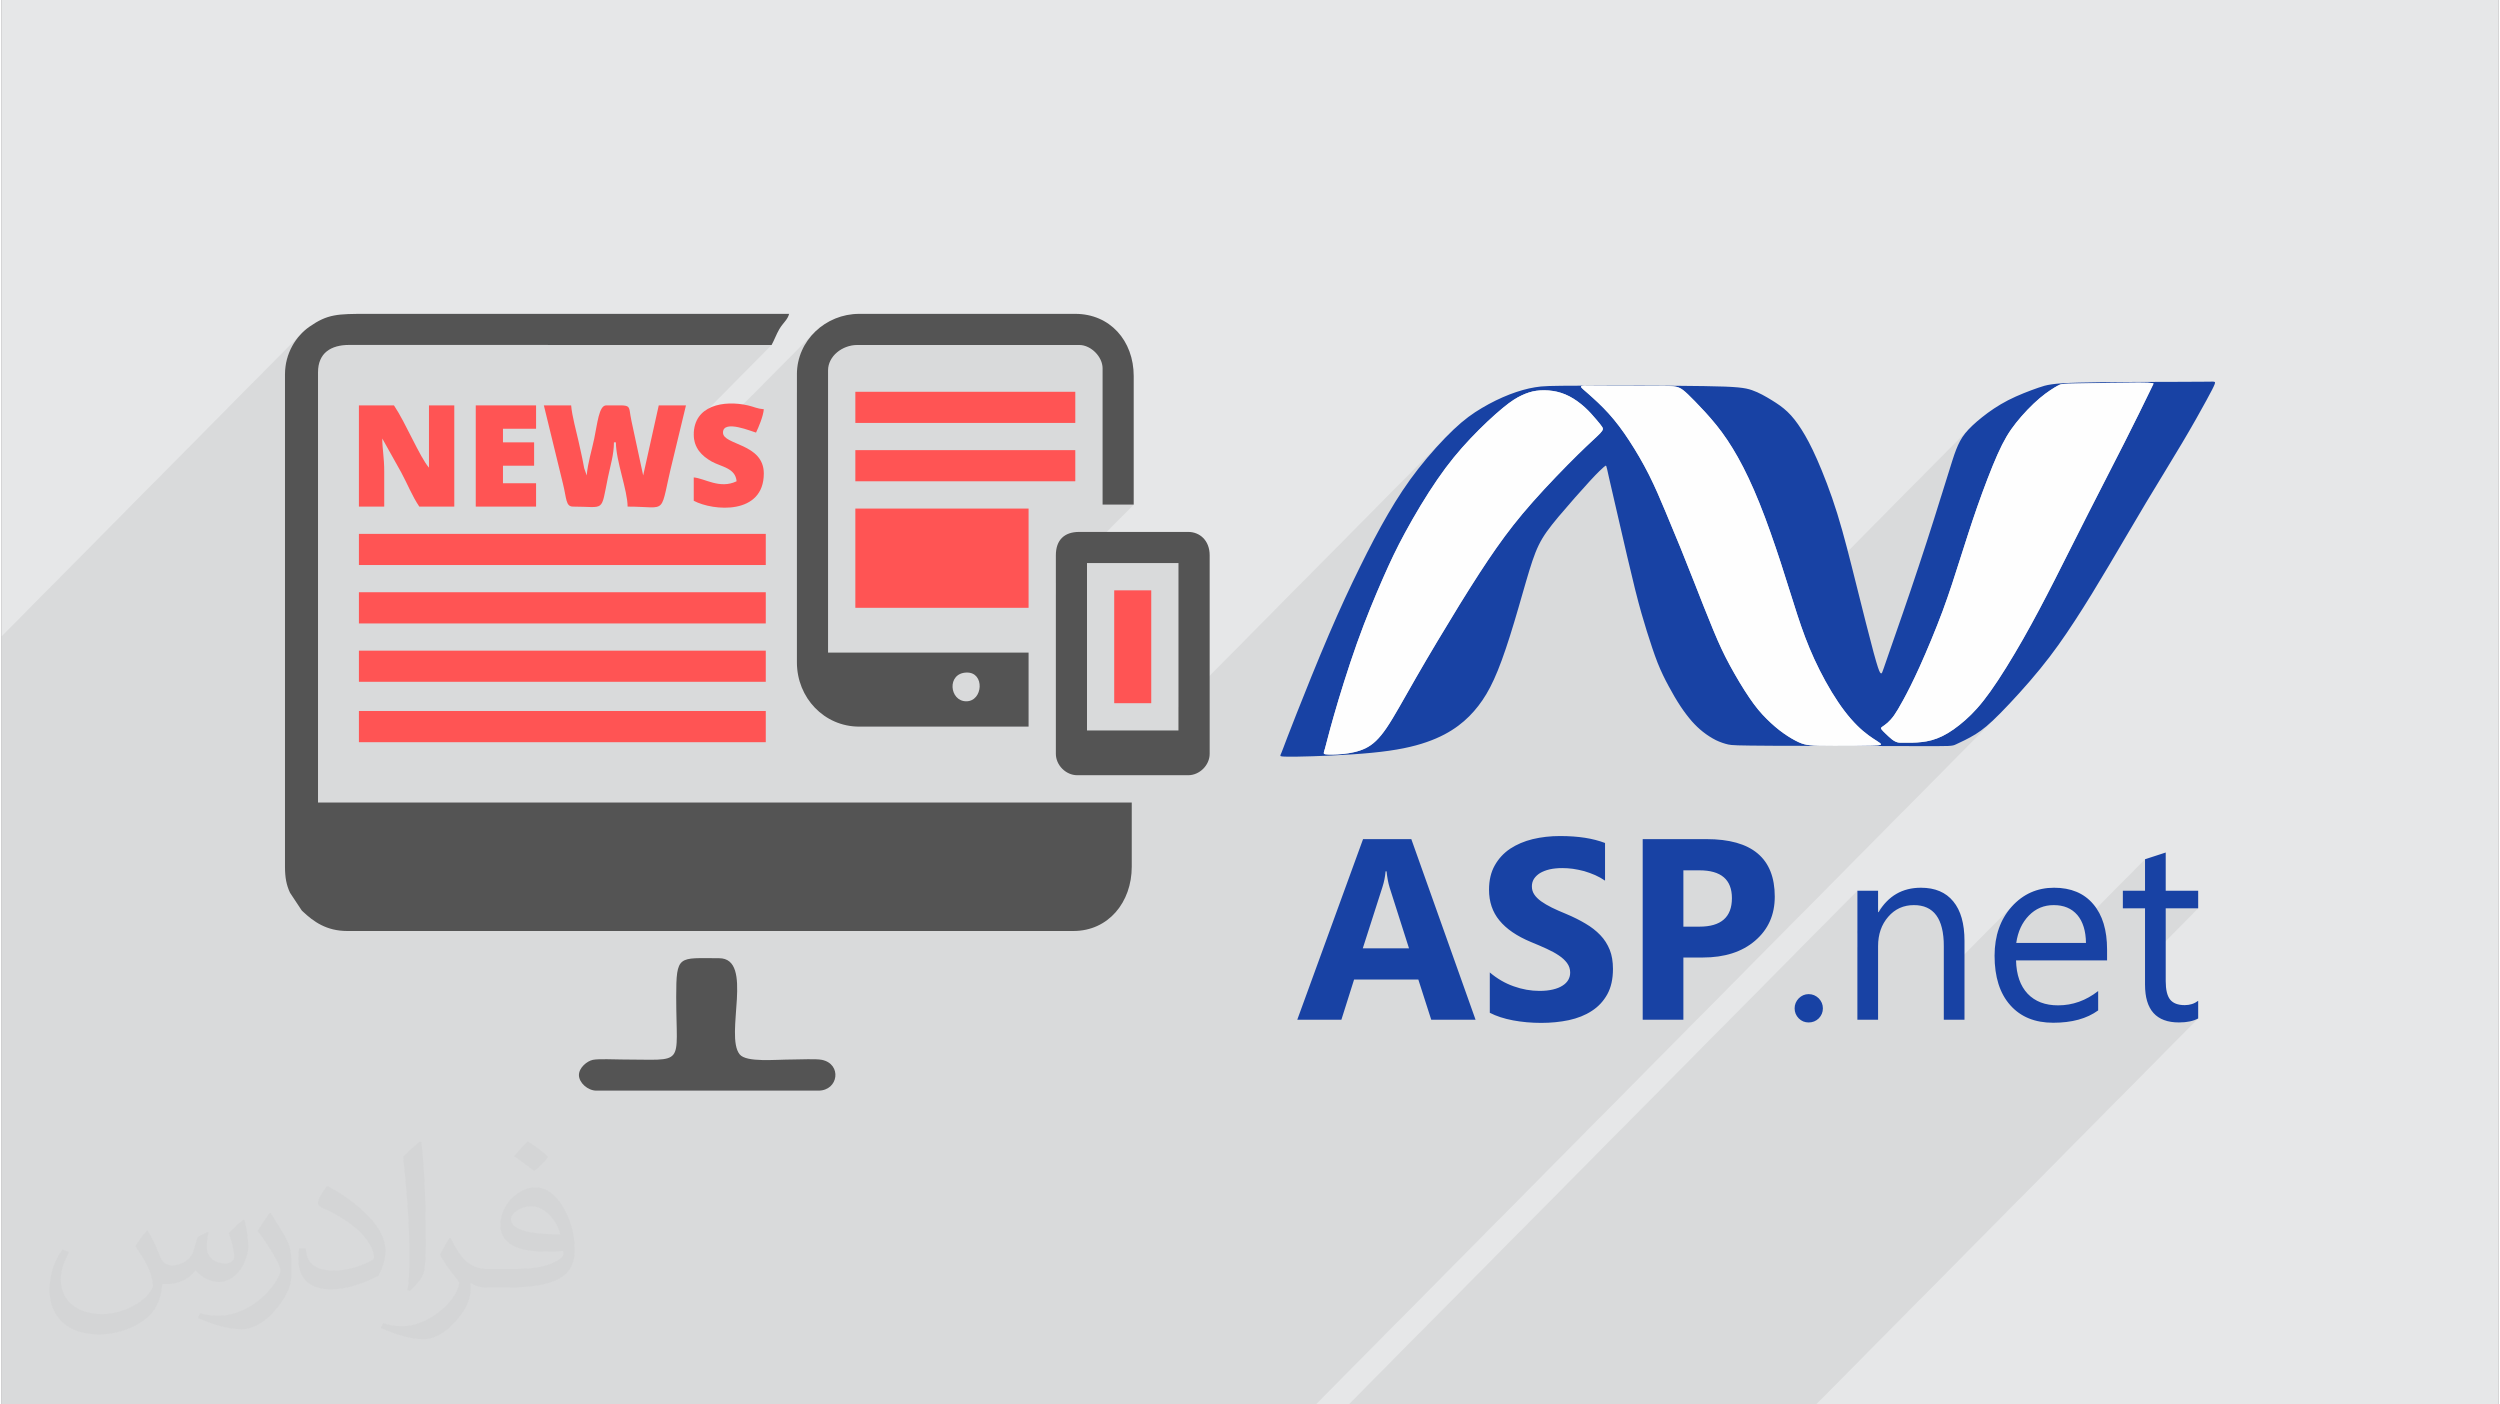 <?xml version="1.0" encoding="UTF-8"?>
<!DOCTYPE svg PUBLIC "-//W3C//DTD SVG 1.0//EN" "http://www.w3.org/TR/2001/REC-SVG-20010904/DTD/svg10.dtd">
<!-- Creator: CorelDRAW 2017 -->
<svg xmlns="http://www.w3.org/2000/svg" xml:space="preserve" width="356px" height="200px" version="1.0" shape-rendering="geometricPrecision" text-rendering="geometricPrecision" image-rendering="optimizeQuality" fill-rule="evenodd" clip-rule="evenodd"
viewBox="0 0 35600 20025"
 xmlns:xlink="http://www.w3.org/1999/xlink">
 <rect x="0" y="0" width="35600" height="20025" fill="#808080" stroke="none"/>
 <g id="Layer_x0020_1">
  <g id="_2087107627376">
   <path fill="#E6E7E8" d="M0 0l35600 0 0 20025 -35600 0 0 -20025z"/>
   <path fill="#373435" fill-opacity="0.078" d="M28080 10191l-443 447 49 -1 65 -1 44 -3 29 -5 22 -6 20 -9 25 -11 29 -14 33 -16 36 -17 38 -20 39 -21 40 -23 40 -23 38 -25 38 -27 39 -29 41 -33 43 -37 46 -43 51 -49 -9704 9800 -18738 0 0 -10951 4256 -4298 -59 74 -52 82 -43 90 -33 98 -21 105 -7 111 0 277 543 -549 53 -54 64 -41 76 -28 85 -17 93 -6 6024 1 -1059 1070 -32 67 -19 140 5 68 16 62 23 55 20 32 1672 -1688 -110 127 -83 146 -53 163 -19 175 0 267 520 -525 52 -53 63 -44 70 -33 76 -21 80 -8 3164 0 62 8 60 21 57 33 50 42 42 51 33 56 22 60 7 62 0 1943 444 0 -1110 1122 0 160 444 -449 1304 0 0 2056 3801 -3839 -63 67 -65 70 -65 73 -64 75 -63 77 -62 77 -59 78 -57 77 -55 78 -54 79 -52 80 -52 82 -51 83 -50 85 -50 88 -50 89 -42 77 1377 -1391 0 0 62 -62 61 -60 60 -58 59 -54 56 -51 53 -46 49 -41 44 -36 41 -31 37 -27 33 -22 32 -20 29 -16 27 -15 27 -13 26 -11 25 -11 25 -10 25 -8 26 -8 26 -7 26 -5 27 -5 28 -3 28 -3 30 -1 29 -1 31 1 30 2 30 3 31 4 30 5 30 6 30 8 30 9 29 10 30 12 29 13 29 14 17 9 150 -151 3 -3 6 -2 7 -2 8 -1 9 0 10 -1 11 0 13 0 17 0 0 0 21 0 29 1 0 0 36 0 47 0 0 0 57 1 0 0 71 0 0 0 80 1 87 0 0 0 92 0 0 0 93 0 91 0 0 0 88 0 0 0 80 0 0 0 70 0 1 0 61 0 0 0 53 0 46 0 40 0 34 1 0 0 29 2 0 0 25 2 0 0 23 3 0 0 20 4 19 5 16 6 0 0 16 7 15 9 15 9 15 11 15 12 17 14 17 16 0 0 20 18 0 0 21 20 0 0 24 24 0 0 26 26 29 30 32 33 35 36 37 40 0 0 39 42 40 45 0 0 41 46 41 48 0 0 41 50 0 0 39 51 1 0 39 51 38 54 38 55 38 58 38 60 37 63 0 0 38 66 0 0 38 69 0 0 38 72 0 0 38 77 0 0 39 80 0 0 39 83 38 88 39 91 39 95 40 100 39 102 0 0 38 105 0 1 39 106 0 0 37 108 0 0 37 107 0 0 36 107 0 0 35 105 0 0 33 103 0 0 32 100 0 0 31 98 30 95 29 93 0 0 29 90 11 37 2511 -2536 -27 28 -26 29 -23 27 -21 28 -19 27 -17 27 -16 28 -14 28 -14 29 -13 30 -12 31 -12 32 -13 36 -14 41 -16 48 -18 57 -21 68 -26 81 -29 95 -35 112 -35 111 1280 -1293 1 0 43 -42 0 0 43 -40 0 0 42 -36 0 0 40 -33 0 0 39 -30 36 -26 34 -24 31 -20 29 -17 24 -15 0 0 21 -12 0 0 17 -9 0 0 16 -7 18 -6 24 -3 31 -3 0 0 43 -2 0 0 57 -2 74 -1 93 -2 0 0 108 -2 0 0 119 -2 123 -2 0 0 123 -2 0 0 117 -2 107 -1 91 0 72 1 53 1 37 2 25 3 14 3 6 3 1 3 -2 4 -2 4 -3 6 -4 8 -6 13 -9 18 -12 25 0 0 -16 33 0 0 -21 43 0 0 -26 54 0 0 -31 64 0 0 -36 73 0 0 -41 83 -45 91 -50 100 -53 106 0 0 -57 113 0 0 -61 120 -63 124 0 0 -65 128 -67 130 -68 132 0 0 -67 132 -67 131 -66 128 0 1 -64 125 0 0 -61 122 0 0 -61 120 0 0 -58 117 -58 115 0 0 -57 113 0 0 -56 111 0 0 -56 109 0 1 -56 108 0 0 -55 108 -56 106 0 0 -56 106 -56 105 -57 105 -58 104 -58 104 -60 104 0 0 -60 102 0 0 -60 101 0 0 -60 97 -59 94 0 0 -57 88 -56 84 0 0 -54 76 0 0 -50 70 0 0 -49 62 0 0 -46 57 -45 52 0 0 -43 47 -42 43zm-2210 9834l-6663 0 7253 -7325 0 575 418 -422 -61 71 -55 81 -302 305 0 203 477 -481 40 -34 42 -28 44 -24 47 -18 49 -13 52 -8 54 -2 100 9 87 27 73 46 61 64 46 82 34 101 20 119 6 137 0 414 968 -977 63 -63 -63 63 -57 70 -50 75 -41 80 -35 85 -26 90 -19 95 -12 100 -1 22 486 -490 37 -35 40 -31 41 -25 43 -21 46 -16 47 -12 49 -7 51 -2 52 2 50 7 46 11 44 15 41 20 37 24 35 29 32 33 28 38 25 41 15 32 897 -906 0 449 -248 251 248 0 0 298 295 -298 463 0 -758 766 0 323 8 126 23 109 37 93 53 76 68 59 83 42 98 25 114 8 41 -1 40 -2 37 -5 36 -6 33 -8 31 -10 29 -11 27 -14 -5449 5504z"/>
   <g>
    <path fill="#545454" d="M4041 5336l0 7022c0,151 20,261 72,371l166 251c4,4 10,10 14,14 155,147 340,280 636,280l10353 0c499,0 832,-410 832,-916l0 -916 -11602 0 0 -6134c0,-276 185,-389 443,-390l6024 1c42,-78 66,-149 109,-224 56,-96 118,-132 141,-220l-6023 0c-415,0 -557,2 -816,183 -188,130 -349,375 -349,678z"/>
    <path fill="#545454" d="M13755 9999c-242,0 -282,-402 4,-410 264,-7 235,410 -4,410zm-2415 -4663l0 4108c0,506 390,916 888,916l2415 0 0 -1055 -2859 0 0 -4025c0,-200 202,-361 417,-361l3164 0c167,0 333,167 333,333l0 1943 444 0 0 -1832c0,-506 -339,-888 -833,-888l-3081 0c-479,0 -888,379 -888,861z"/>
    <path fill="#545454" d="M15476 8028l1304 0 0 2387 -1304 0 0 -2387zm-444 -111l0 2831c0,162 143,305 305,305l1582 0c162,0 306,-143 306,-305l0 -2831c0,-213 -143,-333 -306,-333l-1554 0c-215,0 -333,118 -333,333z"/>
    <path fill="#FF5454" d="M12173 8666l2470 0 0 -1415 -2470 0 0 1415z"/>
    <path fill="#545454" d="M8232 15328c0,109 126,222 249,222l3165 0c289,0 338,-380 50,-439 -84,-17 -312,-5 -411,-5 -256,0 -665,45 -761,-73 -219,-269 210,-1371 -294,-1371 -580,0 -611,-57 -611,556 1,1002 146,888 -777,888 -99,0 -327,-12 -411,5 -84,17 -199,113 -199,217z"/>
    <path fill="#FF5454" d="M5095 8056l5801 0 0 -444 -5801 0 0 444z"/>
    <path fill="#FF5454" d="M5095 8889l5801 0 0 -445 -5801 0 0 445z"/>
    <path fill="#FF5454" d="M5095 9721l5801 0 0 -444 -5801 0 0 444z"/>
    <path fill="#FF5454" d="M5095 10582l5801 0 0 -445 -5801 0 0 445z"/>
    <path fill="#FF5454" d="M8148 7223c464,0 393,93 498,-418 33,-160 85,-324 85,-498l28 0c0,262 167,686 167,916 604,0 440,153 649,-683l183 -760 -388 0 -222 999 -167 -777c-54,-249 31,-222 -361,-222 -102,0 -125,259 -169,469 -33,164 -93,348 -108,530l-36 -103c-9,-39 -13,-76 -27,-140 -15,-76 -34,-151 -55,-250 -29,-134 -92,-355 -104,-506l-389 0 272 1116c53,212 38,327 144,327z"/>
    <path fill="#FF5454" d="M6094 6668l32 54 -32 -54zm0 0c-132,-153 -330,-636 -499,-888l-500 0 0 1443 361 0c0,-166 0,-333 0,-500 1,-191 -28,-324 -28,-471l269 481c94,174 155,336 259,490l499 0 0 -1443 -361 0 0 888z"/>
    <path fill="#FF5454" d="M12173 6030l3136 0 0 -444 -3136 0 0 444z"/>
    <path fill="#FF5454" d="M12173 6862l3136 0 0 -444 -3136 0 0 444z"/>
    <path fill="#FF5454" d="M6761 7223l860 0 0 -333 -472 0 0 -250 444 0 0 -333 -444 0 0 -194 472 0 0 -333 -860 0 0 1443z"/>
    <path fill="#FF5454" d="M9869 6196c0,192 116,305 255,384 137,77 340,91 356,282 -240,115 -454,-42 -611,-55l0 333c280,148 999,206 999,-389 0,-432 -582,-402 -582,-583 0,-194 421,-11 471,0 37,-77 103,-233 111,-333 -96,-8 -134,-33 -223,-54 -349,-81 -776,0 -776,415z"/>
    <path fill="#FF5454" d="M15864 10026l528 0 0 -1609 -528 0 0 1609z"/>
    <g>
     <path fill="#1842A4" d="M18480 10788c237,-4 706,-20 1058,-55 353,-34 589,-86 779,-152 191,-66 335,-146 452,-233 117,-87 207,-181 287,-284 80,-104 149,-216 222,-376 73,-159 148,-366 228,-619 80,-252 164,-551 230,-779 67,-228 116,-386 181,-519 65,-133 146,-241 282,-404 137,-163 329,-381 449,-511 119,-129 166,-170 193,-194 27,-23 33,-29 39,-16 6,13 12,46 39,166 27,119 75,326 144,624 69,298 158,688 227,964 69,276 118,439 168,600 51,161 103,321 154,451 52,130 102,230 156,330 54,101 112,201 169,287 57,86 112,157 164,217 53,59 102,106 158,150 57,45 122,87 184,118 62,30 123,50 176,62 53,11 99,15 629,18 530,2 1544,4 2051,5 508,1 509,2 567,-25 59,-27 176,-81 280,-145 103,-65 194,-139 352,-299 158,-160 382,-404 569,-634 187,-229 337,-444 494,-685 157,-240 319,-506 489,-793 171,-287 349,-595 528,-894 180,-300 361,-592 511,-845 151,-253 270,-468 346,-607 76,-138 107,-201 119,-233 12,-33 4,-36 -27,-37 -31,0 -84,2 -457,3 -372,1 -1065,1 -1449,11 -384,10 -460,31 -581,73 -121,42 -288,105 -432,179 -145,75 -266,159 -369,241 -102,81 -185,159 -244,232 -58,74 -93,144 -126,228 -33,83 -63,182 -149,458 -86,277 -227,732 -384,1203 -155,470 -326,956 -416,1214 -89,257 -98,286 -106,303 -8,17 -16,23 -31,2 -14,-23 -34,-73 -92,-286 -58,-214 -153,-592 -244,-956 -91,-364 -178,-715 -274,-1024 -96,-309 -202,-576 -288,-772 -87,-196 -154,-320 -221,-425 -66,-104 -131,-188 -201,-254 -69,-66 -141,-114 -225,-166 -84,-51 -179,-107 -280,-142 -102,-35 -209,-51 -676,-58 -466,-8 -1292,-8 -1752,-6 -461,1 -557,4 -667,23 -110,18 -232,52 -362,102 -129,50 -265,116 -394,193 -129,76 -251,162 -405,308 -154,146 -342,353 -503,559 -161,206 -296,412 -430,642 -134,230 -267,485 -403,762 -137,277 -277,577 -440,957 -163,380 -348,841 -463,1133 -116,293 -162,418 -188,486 -26,69 -32,81 -36,90 -5,9 -7,16 -5,23 3,7 9,15 246,11zm11994 -5333c-217,0 -658,8 -881,13 -224,4 -230,5 -280,33 -50,28 -144,84 -254,177 -110,93 -236,224 -336,350 -100,126 -173,246 -264,449 -90,202 -198,487 -289,746 -91,260 -165,496 -242,736 -76,240 -154,486 -254,757 -101,270 -225,566 -325,788 -100,222 -177,370 -235,476 -58,107 -97,171 -131,220 -35,48 -66,81 -94,106 -29,25 -56,43 -73,55 -17,12 -24,19 -15,34 9,15 33,38 61,65 29,27 60,58 90,82 30,23 57,37 84,43 26,6 52,4 108,4 55,0 141,2 233,-9 93,-10 191,-34 295,-85 105,-51 215,-130 325,-227 110,-97 219,-213 358,-408 139,-195 308,-469 466,-746 157,-276 304,-556 452,-846 148,-292 299,-594 471,-933 172,-340 367,-715 524,-1026 157,-310 277,-555 339,-684 62,-128 67,-139 73,-150 6,-10 12,-19 -206,-20zm-3695 5137c-38,-29 -134,-80 -242,-173 -109,-93 -230,-228 -351,-408 -122,-180 -245,-405 -341,-615 -97,-211 -168,-406 -241,-629 -73,-223 -149,-474 -239,-751 -91,-277 -196,-581 -301,-841 -104,-259 -207,-475 -308,-655 -101,-180 -199,-325 -306,-458 -108,-134 -224,-256 -306,-340 -82,-84 -129,-129 -169,-160 -41,-31 -75,-47 -139,-54 -63,-7 -158,-5 -359,-5 -202,1 -511,0 -682,-1 -170,-1 -203,-2 -231,-2 -27,1 -50,3 -44,18 6,14 41,42 113,105 71,63 180,161 282,274 101,112 197,239 293,387 97,148 195,316 282,488 86,172 161,347 235,525 75,178 150,359 214,516 64,157 117,290 196,492 79,202 185,473 270,677 85,205 149,342 234,499 85,157 190,334 281,467 90,133 166,222 246,301 80,80 163,151 243,207 79,56 154,98 211,125 58,26 99,38 166,44 66,7 158,9 328,9 170,1 417,0 551,-4 133,-3 153,-9 114,-38zm-3984 -4417c-46,49 -143,132 -321,307 -178,175 -437,442 -643,675 -206,233 -360,431 -518,656 -158,225 -320,477 -522,803 -200,326 -440,725 -624,1045 -183,319 -311,557 -419,716 -108,159 -196,239 -298,290 -102,50 -219,72 -326,83 -106,10 -202,10 -244,5 -42,-6 -30,-17 -10,-86 20,-68 48,-194 125,-462 76,-267 202,-676 330,-1035 128,-359 258,-668 366,-916 109,-247 196,-434 324,-668 127,-235 296,-519 456,-751 159,-232 310,-413 472,-584 162,-172 336,-333 461,-436 125,-103 200,-147 270,-180 69,-32 133,-54 206,-65 73,-10 156,-10 237,2 81,12 159,37 237,77 78,40 155,97 220,157 67,60 122,125 163,173 41,48 67,80 83,104 16,24 21,40 -25,90z"/>
     <path fill="#FEFEFE" d="M22795 6175c-46,50 -143,132 -321,307 -178,175 -437,442 -643,675 -206,233 -360,431 -518,656 -158,225 -320,477 -522,803 -200,326 -440,725 -623,1045 -184,319 -312,557 -420,716 -108,159 -196,239 -298,290 -102,50 -219,72 -325,83 -107,10 -203,10 -245,5 -42,-6 -30,-17 -10,-86 20,-68 48,-194 125,-462 76,-267 202,-676 330,-1035 128,-359 258,-668 366,-916 109,-247 196,-434 324,-668 127,-235 296,-519 456,-751 159,-232 310,-413 472,-584 162,-172 336,-333 461,-436 125,-103 200,-147 270,-180 69,-32 133,-54 206,-65 73,-10 156,-10 237,2 81,12 159,37 237,77 78,41 155,97 221,157 66,60 121,125 162,173 41,48 67,80 83,104 16,24 21,40 -25,90zm7679 -720c-217,0 -658,8 -881,13 -224,4 -230,5 -280,33 -50,28 -144,84 -254,177 -110,93 -236,224 -336,350 -100,125 -173,246 -264,449 -90,202 -198,487 -289,746 -91,260 -165,496 -242,736 -76,240 -154,486 -254,757 -101,270 -225,566 -325,788 -101,222 -177,370 -235,476 -58,107 -97,171 -131,220 -35,48 -66,81 -94,106 -29,25 -56,43 -73,55 -17,12 -24,19 -15,34 9,15 33,38 61,65 29,27 60,58 90,81 30,23 57,38 84,44 26,6 52,4 108,4 55,0 141,2 233,-9 93,-10 191,-34 295,-85 104,-51 215,-130 325,-227 110,-97 219,-213 358,-408 140,-195 308,-469 466,-746 157,-276 304,-556 452,-847 148,-291 299,-593 471,-933 172,-339 367,-714 524,-1025 157,-310 277,-555 339,-684 62,-128 67,-139 73,-150 6,-10 12,-19 -206,-20zm-3695 5137c-38,-29 -134,-80 -242,-173 -109,-93 -230,-228 -351,-408 -122,-180 -245,-405 -341,-615 -97,-211 -168,-406 -241,-629 -73,-223 -149,-474 -239,-751 -91,-277 -196,-581 -301,-841 -104,-259 -207,-475 -308,-655 -101,-180 -199,-325 -306,-458 -108,-134 -224,-256 -306,-340 -82,-84 -129,-129 -169,-160 -41,-31 -75,-47 -139,-54 -64,-7 -158,-5 -359,-5 -202,1 -511,0 -682,-1 -170,-1 -203,-2 -231,-2 -27,1 -50,3 -44,18 6,14 41,42 113,105 72,63 180,161 282,274 101,112 197,239 293,387 97,148 195,316 282,488 86,172 161,347 235,525 75,178 150,359 214,516 64,157 117,290 196,492 79,202 185,473 270,677 85,205 149,342 234,499 85,157 190,334 281,467 90,133 166,222 246,301 80,80 163,151 243,207 79,56 154,98 211,125 58,26 99,38 166,44 66,7 158,9 328,9 170,1 417,0 551,-4 133,-3 153,-9 114,-38z"/>
     <path fill="#1842A4" fill-rule="nonzero" d="M21016 14539l-632 0 -184 -573 -916 0 -181 573 -629 0 938 -2575 688 0 916 2575zm-949 -1018l-276 -866c-20,-65 -35,-142 -44,-232l-14 0c-6,76 -21,151 -45,225l-280 873 659 0zm1152 919l0 -575c104,88 217,154 339,197 122,44 246,66 370,66 74,0 137,-7 191,-20 55,-13 100,-31 137,-55 37,-23 64,-51 82,-82 18,-32 27,-66 27,-104 0,-50 -15,-95 -43,-134 -29,-40 -68,-77 -118,-110 -50,-34 -109,-66 -177,-97 -68,-31 -142,-63 -221,-95 -201,-84 -351,-186 -450,-308 -99,-120 -148,-266 -148,-437 0,-135 27,-250 81,-346 54,-97 127,-176 220,-239 93,-61 200,-107 322,-137 122,-29 252,-44 388,-44 135,0 254,9 357,25 103,16 199,41 286,74l0 537c-43,-30 -90,-56 -141,-79 -51,-22 -103,-41 -157,-57 -54,-14 -107,-25 -161,-33 -53,-7 -103,-10 -151,-10 -66,0 -126,6 -180,18 -54,13 -99,31 -137,53 -36,23 -65,50 -86,82 -20,32 -30,67 -30,107 0,43 11,82 34,116 22,34 55,66 97,97 42,30 93,60 153,90 59,29 127,59 203,90 103,43 195,89 277,138 82,48 153,103 211,164 59,61 103,131 135,210 31,77 46,169 46,273 0,144 -27,264 -81,362 -55,98 -128,177 -222,237 -93,61 -202,104 -326,131 -124,26 -255,39 -393,39 -141,0 -275,-12 -403,-36 -127,-24 -238,-60 -331,-108zm2760 -788l0 887 -580 0 0 -2575 909 0c649,0 974,273 974,820 0,259 -93,468 -280,628 -186,160 -435,240 -746,240l-277 0zm0 -1243l0 803 229 0c309,0 463,-136 463,-406 0,-265 -154,-397 -463,-397l-229 0zm1786 2169c-55,0 -102,-19 -141,-58 -39,-40 -59,-88 -59,-143 0,-55 20,-102 59,-143 39,-39 86,-60 141,-60 56,0 104,21 144,60 39,41 59,88 59,143 0,55 -20,103 -59,143 -40,39 -88,58 -144,58zm2222 -39l-295 0 0 -1049c0,-390 -142,-585 -427,-585 -147,0 -269,55 -365,166 -97,111 -145,251 -145,419l0 1049 -295 0 0 -1839 295 0 0 305 7 0c139,-232 340,-348 604,-348 201,0 355,65 461,195 107,129 160,317 160,563l0 1124zm2033 -846l-1298 0c5,205 60,363 165,475 106,111 250,166 435,166 207,0 397,-68 571,-204l0 276c-162,118 -375,176 -641,176 -260,0 -464,-83 -612,-250 -149,-167 -224,-402 -224,-705 0,-286 82,-519 244,-700 162,-180 364,-270 604,-270 241,0 427,78 559,234 132,155 197,371 197,648l0 154zm-301 -249c-2,-170 -43,-303 -123,-398 -81,-94 -193,-141 -337,-141 -139,0 -257,49 -354,149 -97,99 -157,229 -180,390l994 0zm1600 1077c-69,38 -161,57 -274,57 -323,0 -484,-179 -484,-538l0 -1089 -316 0 0 -251 316 0 0 -449 295 -96 0 545 463 0 0 251 -463 0 0 1037c0,123 21,211 63,264 42,52 111,79 208,79 75,0 138,-21 192,-62l0 252z"/>
    </g>
   </g>
   <path fill="#373435" fill-opacity="0.031" d="M2082 17547c68,104 112,203 155,312 32,64 49,183 199,183 44,0 107,-14 163,-45 63,-33 111,-83 136,-159l60 -202 146 -72 10 10c-20,77 -25,149 -25,206 0,170 146,234 262,234 68,0 129,-34 129,-95 0,-81 -34,-217 -78,-339 68,-68 136,-136 214,-191l12 6c34,144 53,287 53,381 0,93 -41,196 -75,264 -70,132 -194,238 -344,238 -114,0 -241,-58 -328,-163l-5 0c-82,101 -209,193 -412,193l-63 0c-10,134 -39,229 -83,314 -121,237 -480,404 -818,404 -470,0 -706,-272 -706,-633 0,-223 73,-431 185,-578l92 38c-70,134 -117,262 -117,385 0,338 275,499 592,499 294,0 658,-187 724,-404 -25,-237 -114,-348 -250,-565 41,-72 94,-144 160,-221l12 0zm5421 -1274c99,62 196,136 291,221 -53,74 -119,142 -201,202 -95,-77 -190,-143 -287,-213 66,-74 131,-146 197,-210zm51 926c-160,0 -291,105 -291,183 0,168 320,219 703,217 -48,-196 -216,-400 -412,-400zm-359 895c208,0 390,-6 529,-41 155,-39 286,-118 286,-171 0,-15 0,-31 -5,-46 -87,8 -187,8 -274,8 -282,0 -498,-64 -583,-222 -21,-44 -36,-93 -36,-149 0,-152 66,-303 182,-406 97,-85 204,-138 313,-138 197,0 354,158 464,408 60,136 101,293 101,491 0,132 -36,243 -118,326 -153,148 -435,204 -867,204l-196 0 0 0 -51 0c-107,0 -184,-19 -245,-66l-10 0c3,25 5,50 5,72 0,97 -32,221 -97,320 -192,287 -400,410 -580,410 -182,0 -405,-70 -606,-161l36 -70c65,27 155,46 279,46 325,0 752,-314 805,-619 -12,-25 -34,-58 -65,-93 -95,-113 -155,-208 -211,-307 48,-95 92,-171 133,-239l17 -2c139,282 265,445 546,445l44 0 0 0 204 0zm-1408 299c24,-130 26,-276 26,-413l0 -202c0,-377 -48,-926 -87,-1282 68,-75 163,-161 238,-219l22 6c51,450 63,972 63,1452 0,126 -5,250 -17,340 -7,114 -73,201 -214,332l-31 -14zm-1449 -596c7,177 94,318 398,318 189,0 349,-50 526,-135 32,-14 49,-33 49,-49 0,-111 -85,-258 -228,-392 -139,-126 -323,-237 -495,-311 -59,-25 -78,-52 -78,-77 0,-51 68,-158 124,-235l19 -2c197,103 417,256 580,427 148,157 240,316 240,489 0,128 -39,250 -102,361 -216,109 -446,192 -674,192 -277,0 -466,-130 -466,-436 0,-33 0,-84 12,-150l95 0zm-501 -503l172 278c63,103 122,215 122,392l0 227c0,183 -117,379 -306,573 -148,132 -279,188 -400,188 -180,0 -386,-56 -624,-159l27 -70c75,21 162,37 269,37 342,-2 692,-252 852,-557 19,-35 26,-68 26,-90 0,-36 -19,-75 -34,-110 -87,-165 -184,-315 -291,-453 56,-89 112,-174 173,-258l14 2z"/>
  </g>
 </g>
</svg>

